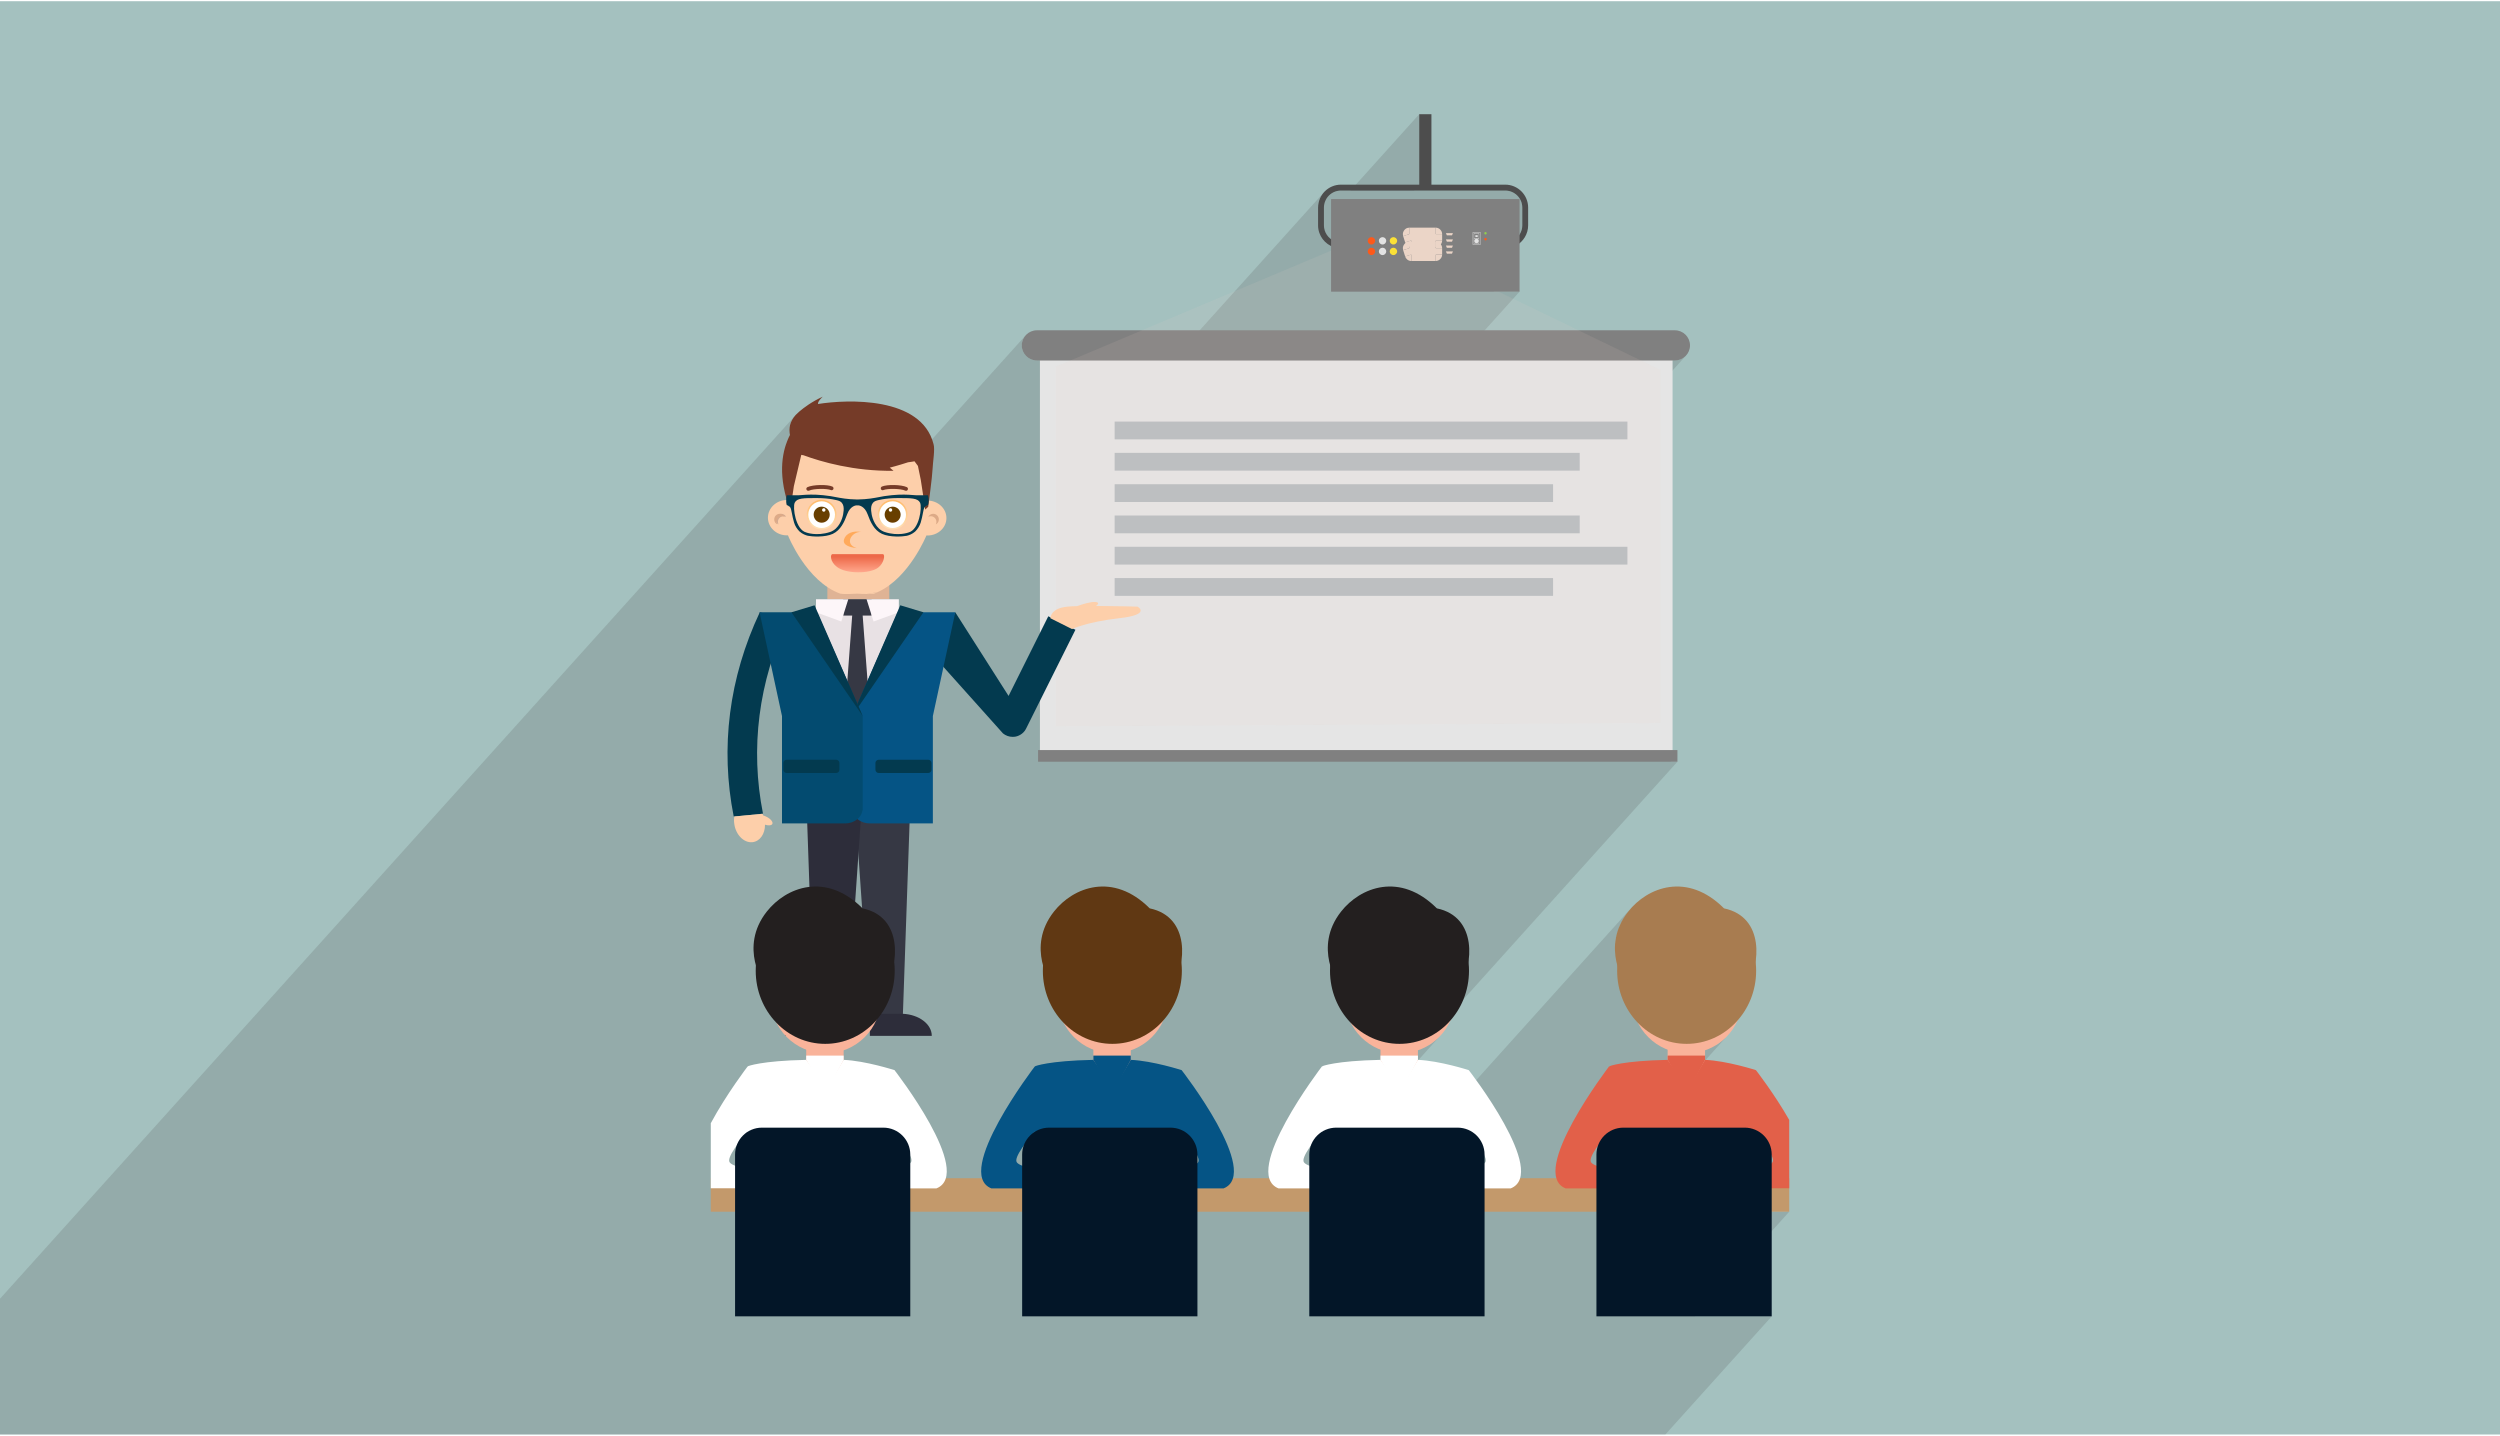 <svg xmlns="http://www.w3.org/2000/svg" xml:space="preserve" width="350" height="201" version="1" shape-rendering="geometricPrecision" text-rendering="geometricPrecision" image-rendering="optimizeQuality" fill-rule="evenodd" clip-rule="evenodd" viewBox="0 0 35000 20066"><defs><linearGradient id="a" gradientUnits="userSpaceOnUse" x1="11503" y1="7377" x2="11503" y2="7007"><stop offset="0" stop-opacity="1" stop-color="#FFDFB3"/><stop offset="1" stop-opacity="1" stop-color="#FFBC6D"/></linearGradient><linearGradient id="b" gradientUnits="userSpaceOnUse" x1="11503" y1="7100" x2="11503" y2="7300"><stop offset="0" stop-opacity="1" stop-color="#663F00"/><stop offset="1" stop-opacity="1" stop-color="#6B3F00"/></linearGradient><linearGradient id="c" gradientUnits="userSpaceOnUse" x1="12497" y1="7377" x2="12497" y2="7007"><stop offset="0" stop-opacity="1" stop-color="#FFDFB3"/><stop offset="1" stop-opacity="1" stop-color="#FFBC6D"/></linearGradient><linearGradient id="d" gradientUnits="userSpaceOnUse" x1="12497" y1="7100" x2="12497" y2="7300"><stop offset="0" stop-opacity="1" stop-color="#663F00"/><stop offset="1" stop-opacity="1" stop-color="#6B3F00"/></linearGradient><linearGradient id="e" gradientUnits="userSpaceOnUse" x1="12006" y1="7994" x2="12006" y2="7777"><stop offset="0" stop-opacity="1" stop-color="#FFA78C"/><stop offset="1" stop-opacity="1" stop-color="#ED6949"/></linearGradient></defs><path fill="#A4C1BF" fill-rule="nonzero" d="M35000 20066H0V0h35000v20066z"/><path fill="#373435" fill-opacity=".149" d="M19869 1582l-962 1069h-133l-48 5-45 14-41 22-35 29-152 169v-1l6-64 19-61 29-54 40-48-2132 2368h-1856v-7l-6 7h-36l-43-4-39-13-36-19-32-26-25-31-20-36-12-40-5-42 5-43 12-40 20-36 25-31-1601 1778-7 2-11 1-12 2-11 1-12 2-51 16-48 15-44 13-38 11-31 8-24 7-15 4-5 1-38 42-112-2-192-14-51-6v-146l224-249-44 42-41 34-36 27-30 20-25 15-19 9-11 5-4 2-14 15v-12l-189 210-108-19-154-35-138-37-122-38-103-36-7-1-7-2-5-1h-5l-4-1h-2l-2-1-180 200v-8l5-126 5-106 4-83 3-54 1-19-55 61 20-60 38-84-3-21 463-515-3 3-8 8-12 11-13 15-428 475-1-10-2-34 2-35 7-35 11-35 17-36 22-35 28-35 2-2-1 1-1 1L0 18165v1901h23315l1489-1654h-1074l1319-1465h-295l295-328h-562l327-364-5-77-68-122-112-151-136-161-140-156-124-133-89-92-34-34-355 394-372-169 242-268-18-31 30-34 222-372 311-346-114 94-41 22 290-322-144 125-165 94-183 60-78 8 733-815-16-137-34-121-49-105-62-92-71-80-79-72-83-65-86-59-159 176-23 18-93 55-108 48-121 39-132 31-142 19-132 26-103 44-77 56-44 47v-134l16-155 45-145 71-131 94-114-417 463 1-14 57-192 89-174 119-151-309 343 6-75 57-185 117-189 53-63-2567 2852-73-78-89-92-34-34-355 394-372-169 242-268-18-31 30-34 222-372 311-346-114 94-41 22 290-322-144 125-108 62 3455-3837h-95l27-30h-629l462-513-2474 14 2009-2231h-1063l395-439h-515l1183-1314h-236l1050-1166-32 26-35 19-40 13-43 4h-3043l869-964h-365l238-264-42 34-47 26-53 16-56 6h-116l492-547-29 32-32 27-35 23v-98l18-20 16-19 14-21 12-22 10-24 7-25 4-25 2-27v-249l-5-48-14-44-22-41-29-35-36-29-40-22-45-14-48-5h-1278l74-83v-986z"/><path fill="#E5E5E5" fill-rule="nonzero" d="M23416 10617h-8857V5023h8857v5594z"/><path fill="gray" fill-rule="nonzero" d="M23484 10647h-8951v-163h8951v163zM23448 5030h-8931c-117 0-212-95-212-211 0-117 95-212 212-212h8931c117 0 212 95 212 212 0 116-95 211-212 211z"/><path fill="#EBD5C7" fill-rule="nonzero" fill-opacity=".102" d="M19022 3329l-4242 1787v5035l8469-47V5163l-3730-1802-497-32z"/><path fill="#4D4D4D" fill-rule="nonzero" d="M21073 2568h-1033v-986h-171v986h-1095c-177 0-321 144-321 321v249c0 144 96 267 227 307v-88c-85-36-145-121-145-219v-249c0-131 107-238 239-238h2299c132 0 239 107 239 238v249c0 72-33 136-83 180v101c98-55 165-161 165-281v-249c0-177-144-321-321-321z"/><path fill="gray" fill-rule="nonzero" d="M20949 3884h-1989c-154 0-280-126-280-280v-311c0-154 126-280 280-280h1989c155 0 280 126 280 280v311c0 154-125 280-280 280z"/><path fill="#000" fill-rule="nonzero" d="M20918 3710h-1927v-585h1927v585z"/><path fill="gray" fill-rule="nonzero" d="M20918 4066h-2283V2770h2639v1296h-356z"/><path fill="#FE591A" fill-rule="nonzero" d="M19252 3503c0 28-23 51-52 51s-52-23-52-51c0-29 23-52 52-52s52 23 52 52z"/><path fill="#E3E3E3" fill-rule="nonzero" d="M19407 3503c0 28-23 51-51 51-29 0-52-23-52-51 0-29 23-52 52-52 28 0 51 23 51 52z"/><path fill="#FE591A" fill-rule="nonzero" d="M19252 3354c0 29-23 52-52 52s-52-23-52-52c0-28 23-51 52-51s52 23 52 51z"/><path fill="#E3E3E3" fill-rule="nonzero" d="M19407 3354c0 29-23 52-51 52-29 0-52-23-52-52 0-28 23-51 52-51 28 0 51 23 51 51z"/><path fill="#FBE136" fill-rule="nonzero" d="M19560 3503c0 28-24 51-52 51-29 0-52-23-52-51 0-29 23-52 52-52 28 0 52 23 52 52zM19560 3354c0 29-24 52-52 52-29 0-52-23-52-52 0-28 23-51 52-51 28 0 52 23 52 51z"/><path fill="#90CC4F" fill-rule="nonzero" d="M20814 3249c0-10-7-18-17-18s-17 8-17 18c0 9 7 17 17 17s17-8 17-17z"/><path fill="#FE591A" fill-rule="nonzero" d="M20814 3331c0-9-7-17-17-17s-17 8-17 17c0 10 7 18 17 18s17-8 17-18z"/><path fill="#E3E3E3" fill-rule="nonzero" d="M20708 3323v-75h-75v147h75v-72zm-5 67h-65v-65h65v65zm0-72h-65v-64h65v64z"/><path fill="#E3E3E3" fill-rule="nonzero" d="M20618 3233v176h109v-176h-109zm104 170h-99v-164h99v164z"/><path fill="#E3E3E3" fill-rule="nonzero" d="M20670 3357v1l1-1h-1zm0 1l1-1v1h-1zm23-23c6 5 10 13 10 22 0 8-4 16-10 22-5 6-13 9-22 9s-16-3-22-9-9-14-9-22c0-9 3-17 9-22 6-6 14-10 22-10 9 0 17 4 22 10zm-20 22h-2l1 1 1-1zM20688 3276v26h-33v-26h33z"/><path fill="#EBD5C7" fill-rule="nonzero" d="M20099 3440h-340v-153h340v153z"/><path fill="#EBD5C7" fill-rule="nonzero" d="M19759 3440c-20 0-39-6-55-18-14-11-26-27-32-46l144-44c-5-5-18-24-21-31-8-1-30-8-36-12v151zm37-141c2 2 1 2-1 2-2-2-1-3 1-2zm-37-10c-3-1-3-2 0-2v2zm57 43l2-1c1 3 0 3-2 1z"/><path fill="#EBD5C7" fill-rule="nonzero" d="M19672 3376l-28-88 147-45 27 88-146 45z"/><path fill="#EBD5C7" fill-rule="nonzero" d="M19644 3288c-2-10-4-19-4-27 0-19 7-38 18-53 11-16 27-28 46-34 9-2 18-4 27-4v91c1 0-64 20-87 27zm146-45c0-1 0-1 1 0h-1zm-9 55c-1 2-2 2-2-1l1-1c2-1 3 0 2 2h-1zm-31 23c-2 0-3 0-2-1h1v-2l1 2c1 0 2 0 0 0v1zm-19 2c-1 1-1 1 0 0z"/><path fill="#EBD5C7" fill-rule="nonzero" d="M19731 3170h368v154h-368v-154z"/><path fill="#EBD5C7" fill-rule="nonzero" d="M20099 3170c25 0 48 10 64 27 17 16 27 39 27 64h-150c6 8 16 33 17 42 1 3 0 5-2 2-2-2-1-3 2-2 10 2 34 11 42 17v-150zm0 150c3 2 4 4 0 4v-4zm-59-59h-3c0-4 1-3 3 0z"/><path fill="#EBD5C7" fill-rule="nonzero" d="M20190 3261v88h-153v-88h153z"/><path fill="#EBD5C7" fill-rule="nonzero" d="M20190 3349c0 25-10 48-27 65-16 16-39 26-64 26v-150c-8 6-32 16-42 17-3 1-4 0-2-2s3-1 2 2c-1 10-11 34-17 42h150zm-150 0c-2 4-3 4-3 0h3zm59-59v-3c4 0 3 1 0 3zM20099 3637h-340v-153h340v153z"/><path fill="#EBD5C7" fill-rule="nonzero" d="M19759 3637c-20 0-39-6-55-18-14-11-26-27-32-46l144-44c-5-6-18-24-21-31-8-1-30-8-36-12v151zm37-141c2 2 1 2-1 2-2-3-1-3 1-2zm-37-10c-3-2-3-2 0-2v2zm57 43l2-1c1 3 0 3-2 1z"/><path fill="#EBD5C7" fill-rule="nonzero" d="M19672 3573l-28-88 147-46 27 89-146 45z"/><path fill="#EBD5C7" fill-rule="nonzero" d="M19644 3484c-2-9-4-18-4-26 0-20 7-38 18-53 11-16 27-28 46-34 9-2 18-4 27-4v91c1 0-64 19-87 26zm146-44c0-1 0-1 1 0h-1zm-9 55c-1 2-2 1-2-1l1-1c2-1 3-1 2 2h-1zm-31 23c-2 0-3 0-2-1h1v-2l1 2c1 0 2 0 0 0v1zm-19 2c-1 0-1 0 0 0z"/><path fill="#EBD5C7" fill-rule="nonzero" d="M19731 3367h368v153h-368v-153z"/><path fill="#EBD5C7" fill-rule="nonzero" d="M20099 3367c25 0 48 10 64 27 17 16 27 39 27 64h-150c6 8 16 33 17 42 1 3 0 5-2 2-2-2-1-3 2-2 10 1 34 11 42 17v-150zm0 150c3 2 4 3 0 3v-3zm-59-59h-3c0-4 1-3 3 0z"/><path fill="#EBD5C7" fill-rule="nonzero" d="M20190 3458v88h-153v-88h153z"/><path fill="#EBD5C7" fill-rule="nonzero" d="M20190 3546c0 25-10 48-27 64-16 17-39 27-64 27v-150c-8 6-32 16-42 17-3 1-4 0-2-2s3-1 2 2c-1 10-11 34-17 42h150zm-150 0c-2 3-3 4-3 0h3zm59-59v-3c4 0 3 1 0 3zM20328 3278h-72l-13-31h98l-13 31zM20328 3366h-72l-13-31h98l-13 31zM20328 3452h-72l-13-32h98l-13 32zM20328 3534h-72l-13-31h98l-13 31z"/><path fill="#033A4F" fill-rule="nonzero" d="M13374 8555l746 1171 556-1115 380 189-690 1382c-28 58-82 99-145 113-15 3-30 4-44 4-49 0-97-17-135-48l-965-1078 297-618z"/><path fill="#DFB395" fill-rule="nonzero" d="M12450 8373h-867v-225h867v225z"/><path fill="#FDCFAA" fill-rule="nonzero" d="M12203 7644l-125-67V6309s86-30 210-154h-1232s-24 427-31 819c-3 0-6 9-9 9-147 0-265 113-265 248s118 247 265 247h15v2l1-1s257 646 732 815h1c57 12 235 0 235 0s34 2 78 4v-578l125-76zM12238 8294c18-6 35-14 53-21-60 10-113 20-151 27 40 0 78-1 98-6z"/><path fill="#FDCFAA" fill-rule="nonzero" d="M12970 7479c5 0 10 1 15 1 146 0 265-109 265-244s-119-245-265-245c-3 0-6-17-10-17-6-392-31-819-31-819h-656c-124 124-224 157-224 157v1985c20 1 48 2 69 2 38-7 94-16 155-27 440-196 682-793 682-793z"/><path fill="#363844" fill-rule="nonzero" d="M12178 14259h460l111-3183h-792l221 3183z"/><path fill="#2D2D3A" fill-rule="nonzero" d="M11858 14259h-461l-111-3183h792l-220 3183z"/><path fill="#E8E1E4" fill-rule="nonzero" d="M11219 10086h1570V8555h-1570v1531z"/><path fill="#363844" fill-rule="nonzero" d="M11805 8601h398v-228h-398v228z"/><path fill="#363844" fill-rule="nonzero" d="M11762 10868l245 208 239-208-172-2313h-140l-172 2313z"/><path fill="#FDF6F9" fill-rule="nonzero" d="M12230 8684l354-129v-182h-452l98 311zM11778 8684l-354-129v-182h452l-98 311z"/><path fill="#033A4F" fill-rule="nonzero" d="M10682 11375c-137 13-273 26-410 39-191-963-66-1943 365-2859 131 33 262 67 393 100-411 872-530 1804-348 2720z"/><path fill="#FDCFAA" fill-rule="nonzero" d="M10739 11422c-18-10-36-17-54-23-3-8-7-15-10-23l-394 38c-6 32-7 68-1 104 20 151 133 266 251 256 106-9 180-114 179-245 44 13 83 13 99-5 21-24-10-70-70-102z"/><path fill="#055485" fill-rule="nonzero" d="M12190 11511v-1c-4 0-8 1-12 1-126 0-229-79-245-182h-3v-1322l640-1452h804l-314 1453v1503h-870z"/><path fill="#033A4F" fill-rule="nonzero" d="M12463 9232l-533 774 674-1549 324 98-217 316-232 337-16 24z"/><path fill="#034B70" fill-rule="nonzero" d="M11818 11511v-1c4 0 8 1 12 1 126 0 229-79 245-182h3v-1322l-640-1452h-804l314 1453v1503h870z"/><path fill="#033A4F" fill-rule="nonzero" d="M11080 8555l324-98 674 1550-781-1136-217-316z"/><path fill="#D3AA90" fill-rule="nonzero" d="M10891 7289c0-43 35-79 79-79 13 0 25 4 36 9-13-25-40-43-70-43-44 0-79 35-79 79 0 31 17 57 43 70-6-11-9-23-9-36z"/><path fill="#DDAA87" fill-rule="nonzero" d="M13110 7289c0-43-36-79-79-79-13 0-26 4-36 9 13-25 39-43 70-43 43 0 79 35 79 79 0 31-18 57-43 70 5-11 9-23 9-36zM10873 7289c0-43 35-79 79-79 13 0 25 4 36 9-13-25-39-43-70-43-44 0-79 35-79 79 0 31 17 57 43 70-6-11-9-23-9-36z"/><path fill="#753B28" fill-rule="nonzero" d="M13069 6199c-171-670-1210-625-1617-560-6-40 67-103 67-103-155 71-267 156-328 208-18 15-34 30-48 45l-4 4c-84 93-98 191-80 279-107 211-169 525-28 960 0 1 1 3 1 4 5 14 9 28 14 42l35-59s13-103 33-229l104-439s11 2 32 6c250 92 709 225 1259 217l-52-44s116-29 256-75c31-4 61-8 90-14l48 65s27 135 40 195c12 61 62 416 62 416l42-39s58-429 61-529c3-88 37-283 13-350z"/><path fill="#363844" fill-rule="nonzero" d="M11441 14176c-5 0-11-1-17-1s-11 1-17 1h-10c-226 10-406 144-406 309h867v-309h-417z"/><path fill="#2D2D3A" fill-rule="nonzero" d="M12594 14176c6 0 11-1 17-1s12 1 17 1h10c227 10 407 144 407 309h-867v-309h416z"/><path fill="#033A4F" fill-rule="nonzero" d="M12302 10805h693c25 0 46-20 46-45v-95c0-25-21-46-46-46h-693c-25 0-46 21-46 46v95c0 25 21 45 46 45zM11012 10805h694c25 0 46-20 46-45v-95c0-25-21-46-46-46h-694c-24 0-45 21-45 46v95c0 25 21 45 45 45z"/><path fill="#FDCFAA" fill-rule="nonzero" d="M15926 8476s-300-9-581-10c31-24 49-49-8-55-64-6-175 28-258 58-53 1-99 3-134 7-241 21-240 162-240 162l303 152s205-100 661-152c455-51 257-162 257-162z"/><path fill="#FFAA5B" fill-rule="nonzero" d="M12059 7431c-119-24-217 21-242 102-26 82 80 113 179 124-186-54-71-238 63-226z"/><path fill="#753B28" fill-rule="nonzero" d="M11316 6854c-11 0-20-6-25-16-6-13 0-29 13-35 78-36 278-40 350-8 13 7 19 22 13 36-6 13-22 19-35 13-53-23-238-23-305 8-4 1-8 2-11 2z"/><path fill="url(#a)" fill-rule="nonzero" d="M11503 7397c-115 0-209-94-209-209s94-209 209-209 209 94 209 209-94 209-209 209z"/><path fill="#fff" fill-rule="nonzero" d="M11690 7188c0 104-83 187-187 187-103 0-187-83-187-187 0-103 84-187 187-187 104 0 187 84 187 187z"/><path fill="url(#b)" fill-rule="nonzero" d="M11503 7301c-62 0-112-51-112-113s50-112 112-112 113 50 113 112-51 113-113 113z"/><path fill="#fff" fill-rule="nonzero" d="M11557 7123c0 13-11 24-24 24s-24-11-24-24c0-14 11-25 24-25s24 11 24 25z"/><path fill="#753B28" fill-rule="nonzero" d="M12685 6854c10 0 20-6 24-16 6-13 0-29-13-35-78-36-277-40-350-8-13 7-19 22-13 36 6 13 22 19 35 13 53-23 238-23 306 8 3 1 7 2 11 2z"/><path fill="url(#c)" fill-rule="nonzero" d="M12497 7397c115 0 209-94 209-209s-94-209-209-209-209 94-209 209 94 209 209 209z"/><path fill="#fff" fill-rule="nonzero" d="M12310 7188c0 104 84 187 187 187 104 0 187-83 187-187 0-103-83-187-187-187-103 0-187 84-187 187z"/><path fill="url(#d)" fill-rule="nonzero" d="M12497 7301c62 0 112-51 112-113s-50-112-112-112-112 50-112 112 50 113 112 113z"/><path fill="#fff" fill-rule="nonzero" d="M12443 7123c0 13 11 24 24 24 14 0 24-11 24-24 0-14-10-25-24-25-13 0-24 11-24 25z"/><path fill="url(#e)" fill-rule="nonzero" d="M12359 7741h-704c-34 0-37 104 63 180 126 97 457 98 575 10 85-63 104-190 66-190z"/><path fill="#033A4F" fill-rule="nonzero" d="M12991 6917s-117-1-161 0c-43 2-228-39-576 35 0 0-107 22-251 24-143-2-250-24-250-24-349-74-533-33-576-35-44-1-161 0-161 0-19 72-5 135 0 138 4 3 29 3 48 32 19 30 23 114 53 212 13 46 45 95 78 126 38 34 85 52 116 59 58 12 237 24 348-27 110-52 161-164 203-278 42-113 122-120 122-120h39s80 7 122 120c42 114 92 226 203 278 111 51 290 39 348 27 31-7 77-25 116-59 33-31 64-80 78-126 30-98 34-182 53-212 18-29 43-29 48-32s19-66 0-138zm-1187 266c-10 58-56 206-183 248-192 63-335 6-335 6-148-38-191-351-160-416 32-66 125-65 311-65s297 35 297 35c95 28 81 128 70 192zm917 254s-144 57-335-6c-127-42-173-190-183-248-11-64-25-164 70-192 0 0 111-35 297-35 185 0 279-1 311 65 31 65-12 378-160 416z"/><path fill="#C3996B" fill-rule="nonzero" d="M25049 16947H9951v-469h15098v469z"/><path fill="#F9B39A" fill-rule="nonzero" d="M11287 15540v-1282l524-842v2362l-524-238z"/><path fill="#F9B39A" fill-rule="nonzero" d="M12332 13958c0 426-345 771-771 771s-771-345-771-771v-495c0-426 345-771 771-771s771 345 771 771v495z"/><path fill="#fff" fill-rule="nonzero" d="M10442 17274l29-2364s181-76 816-89l286 400 238-400c307 13 712 144 712 144l-113 2309h-1968z"/><path fill="#231F1F" fill-rule="nonzero" d="M12526 13574c0-566-436-1024-973-1024s-973 458-973 1024c0 565 436 1023 973 1023s973-458 973-1023z"/><path fill="#fff" fill-rule="nonzero" d="M11811 14821v-60h-524v60l274 465 250-465zM12523 14965s1124 1443 586 1656h-1368l90-220s834-16 923-146c90-130-708-926-708-926l477-364zM9951 16619h1277l-89-219s-834-15-924-145c-89-130 709-926 709-926l-457-416s-296 386-516 795v911z"/><path fill="#231F1F" fill-rule="nonzero" d="M10703 13769s51-307 443-345c391-37 690-200 778-386 229 153 462 340 481 731 172-265 249-948-329-1069-513-513-1070-298-1340 44-400 506-33 1025-33 1025z"/><path fill="#F9B39A" fill-rule="nonzero" d="M15307 15540v-1282l524-842v2362l-524-238z"/><path fill="#F9B39A" fill-rule="nonzero" d="M16352 13958c0 426-345 771-771 771s-771-345-771-771v-495c0-426 345-771 771-771s771 345 771 771v495z"/><path fill="#055485" fill-rule="nonzero" d="M14462 17274l29-2364s181-76 816-89l286 400 238-400c307 13 712 144 712 144l-113 2309h-1968z"/><path fill="#603813" fill-rule="nonzero" d="M16546 13574c0-566-436-1024-973-1024s-973 458-973 1024c0 565 436 1023 973 1023s973-458 973-1023z"/><path fill="#055485" fill-rule="nonzero" d="M15831 14821v-60h-524v60l274 465 250-465zM14487 14913s-1145 1495-607 1708h1368l-89-220s-834-16-924-146c-89-130 709-926 709-926l-457-416zM16543 14965s1124 1443 586 1656h-1368l90-220s834-16 923-146c90-130-708-926-708-926l477-364z"/><path fill="#603813" fill-rule="nonzero" d="M14723 13769s51-307 443-345c391-37 690-200 778-386 229 153 462 340 481 731 172-265 249-948-329-1069-513-513-1070-298-1340 44-400 506-33 1025-33 1025z"/><path fill="#F9B39A" fill-rule="nonzero" d="M19327 15540v-1282l524-842v2362l-524-238z"/><path fill="#F9B39A" fill-rule="nonzero" d="M20372 13958c0 426-345 771-771 771s-771-345-771-771v-495c0-426 345-771 771-771s771 345 771 771v495z"/><path fill="#fff" fill-rule="nonzero" d="M18482 17274l29-2364s181-76 816-89l286 400 238-400c307 13 712 144 712 144l-113 2309h-1968z"/><path fill="#231F1F" fill-rule="nonzero" d="M20566 13574c0-566-436-1024-973-1024s-973 458-973 1024c0 565 436 1023 973 1023s973-458 973-1023z"/><path fill="#fff" fill-rule="nonzero" d="M19851 14821v-60h-524v60l274 465 250-465zM18507 14913s-1145 1495-607 1708h1368l-89-220s-834-16-924-146c-89-130 709-926 709-926l-457-416zM20563 14965s1124 1443 586 1656h-1368l90-220s834-16 923-146c90-130-708-926-708-926l477-364z"/><path fill="#231F1F" fill-rule="nonzero" d="M18743 13769s51-307 443-345c391-37 690-200 778-386 229 153 462 340 481 731 172-265 249-948-329-1069-513-513-1071-298-1340 44-400 506-33 1025-33 1025z"/><path fill="#F9B39A" fill-rule="nonzero" d="M23347 15540v-1282l524-842v2362l-524-238z"/><path fill="#F9B39A" fill-rule="nonzero" d="M24392 13958c0 426-345 771-771 771s-771-345-771-771v-495c0-426 345-771 771-771s771 345 771 771v495z"/><path fill="#E26049" fill-rule="nonzero" d="M22502 17274l29-2364s181-76 816-89l286 400 238-400c307 13 712 144 712 144l-113 2309h-1968z"/><path fill="#A87C50" fill-rule="nonzero" d="M24586 13574c0-566-436-1024-973-1024s-973 458-973 1024c0 565 436 1023 973 1023s973-458 973-1023z"/><path fill="#E26049" fill-rule="nonzero" d="M23871 14821v-60h-524v60l274 465 250-465zM22527 14913s-1145 1495-607 1708h1368l-90-220s-833-16-923-146c-89-130 709-926 709-926l-457-416zM25049 15662c-209-367-466-697-466-697l-477 364s798 796 708 926c-89 130-923 145-923 145l-90 219h1248v-957z"/><path fill="#A87C50" fill-rule="nonzero" d="M22763 13769s51-307 443-345c391-37 690-200 778-386 229 153 462 340 480 731 173-265 250-948-328-1069-513-513-1071-298-1340 44-401 506-33 1025-33 1025z"/><path fill="#031628" fill-rule="nonzero" d="M24804 18412v-2265c0-208-169-377-378-377h-1698c-209 0-378 169-378 377v2265h2454zM20784 18412v-2265c0-208-169-377-378-377h-1698c-209 0-378 169-378 377v2265h2454zM16764 18412v-2265c0-208-169-377-378-377h-1698c-209 0-378 169-378 377v2265h2454zM12744 18412v-2265c0-208-169-377-378-377h-1698c-209 0-377 169-377 377v2265h2453z"/><path fill="#BDBFC1" d="M15605 5885h7179v249h-7179zM15605 6323h6511v249h-6511zM15605 6762h6138v249h-6138zM15605 7200h6511v249h-6511zM15605 7638h7179v249h-7179zM15605 8076h6138v249h-6138z"/></svg>